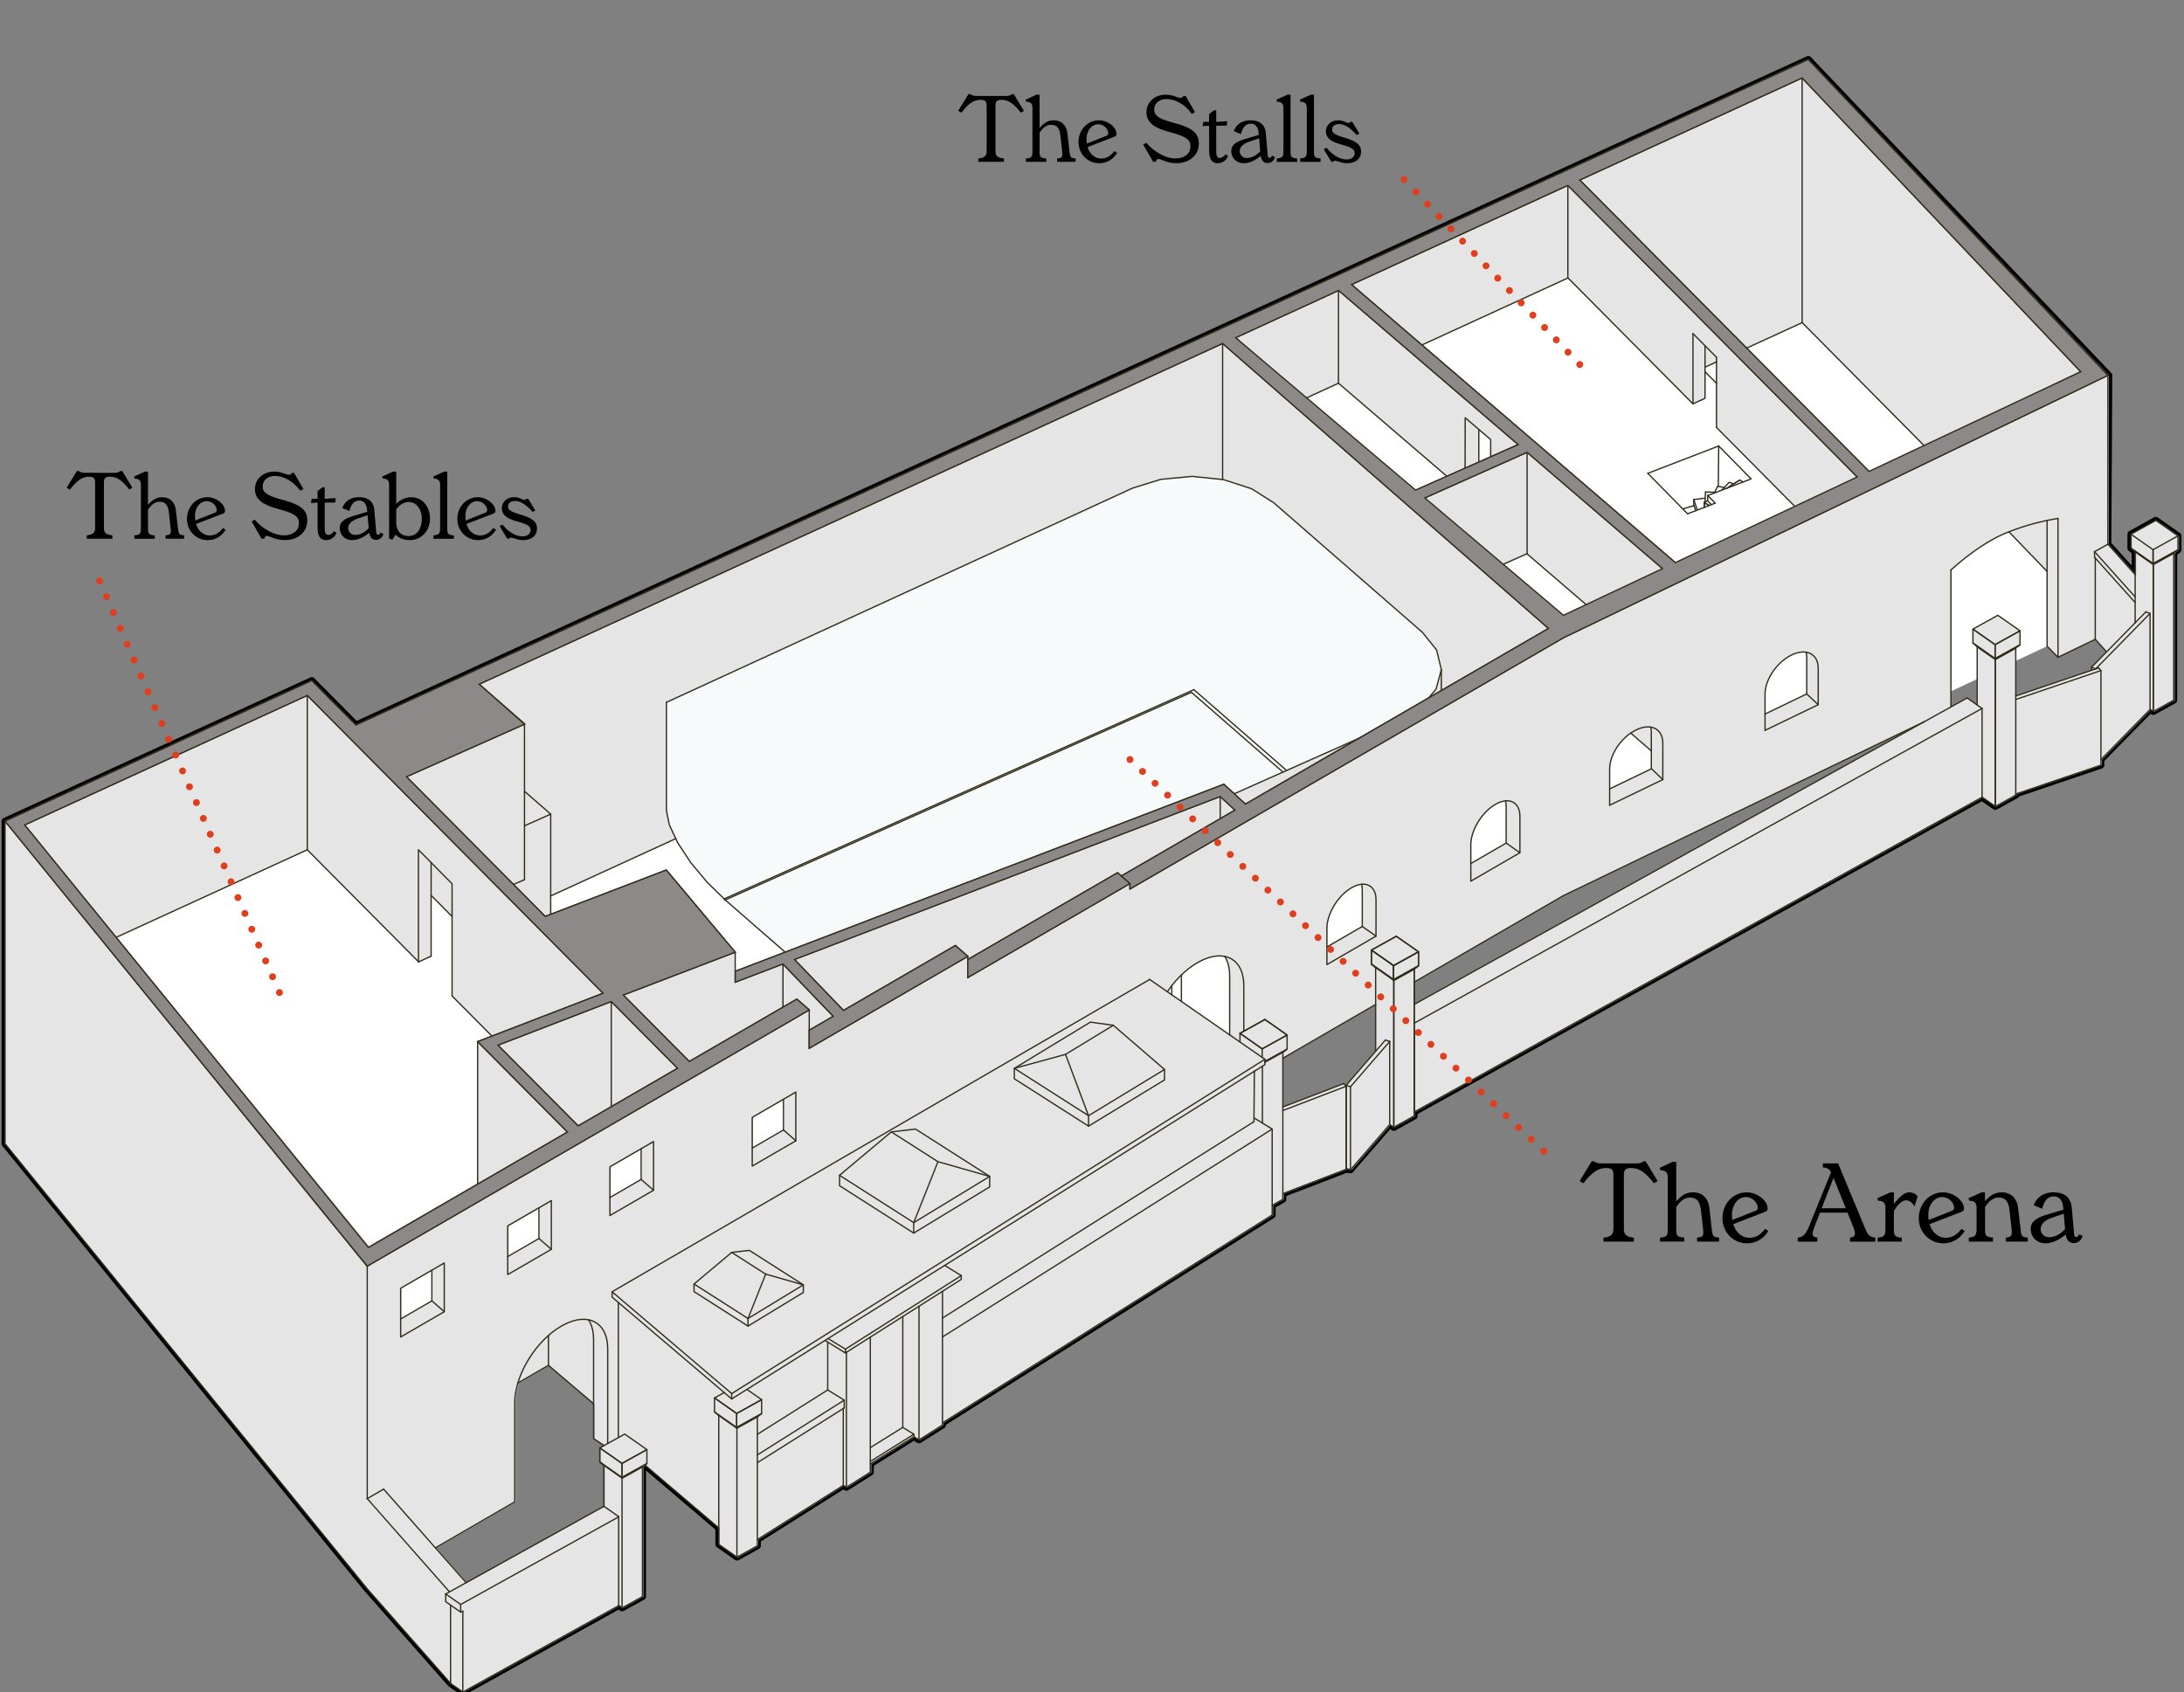 <svg xmlns="http://www.w3.org/2000/svg" viewBox="0 0 2530 1960.28"><rect x="0" y="0" width="2530" height="1960.28" fill="#808080" stroke="none"/><defs><style>.cls-1{isolation:isolate;}.cls-2{fill:#fff;}.cls-3{mix-blend-mode:multiply;}.cls-4{fill:#e5e5e5;}.cls-5{fill:#f6fafb;}.cls-10,.cls-11,.cls-6,.cls-8,.cls-9{fill:none;stroke-linecap:round;}.cls-6,.cls-7{stroke:#312d1a;stroke-width:1.5px;}.cls-6{stroke-linejoin:round;}.cls-7{fill:#8d8989;stroke-miterlimit:6;}.cls-10,.cls-11,.cls-8,.cls-9{stroke:#df3f1c;stroke-miterlimit:10;stroke-width:8px;}.cls-9{stroke-dasharray:0 19.71;}.cls-10{stroke-dasharray:0 20.02;}.cls-11{stroke-dasharray:0 20;}</style></defs><g class="cls-1"><g id="second-floor"><polyline class="cls-2" points="2371.4 748.64 2068.82 890.71 1398.53 1234.49 803.97 1536.31 668.86 1489.31 424.39 1601.54 38.19 1102.69 115.29 1020.87 355.96 984.49 352.69 810.35 434.91 881.63 1949.63 175.23 2106.27 194.82 2203.03 304.55 2405.61 508.07 2371.4 748.64"/></g><g id="secondoutline"><g class="cls-3"><path d="M2094.75,68.89l348.18,366-1.11,195.68,31.59,35.12V639.23l-4.94-4.19v-16.2l28.88-16,25.7,18V637l-4.94,3.83V811.18l-23.66,13.11-3.62-2.54L2433.77,880v6.43l-98.66,33.47v1.29l-23.66,13.12-15.37-10.69-657.79,364.61V1293l-23.66,13.11-4.78-3.34-45.43,52.47-5-.61-73.34,28.18v6.62l-12.36,6.85v11.24l-381.93,240.86V1651l-27.17,17.14-5.93-3.65-50.46,31.5,0,9.61-27.74,17.49-3.58-2.2-99.56,62.78v7.22L853.67,1804l-21-14.74.06-19-85.72-73-2.72,2.45v150l-23.66,13.11-3.67-2.75-180.78,100.2L522,1950.34l-96.52-109.46L5.84,1325.07V951.34L361.14,788.5,412.26,840,2094.75,68.89m0-4a4,4,0,0,0-1.67.36L413.14,835.19,364,785.69a4,4,0,0,0-2.84-1.19,3.91,3.91,0,0,0-1.67.37L4.17,947.71a4,4,0,0,0-2.33,3.63v373.73a4,4,0,0,0,.9,2.52L422.32,1843.4l.11.13L519,1953a3.86,3.86,0,0,0,.71.63l14.18,9.94a4,4,0,0,0,4.24.22l178.51-99,1.6,1.2a4,4,0,0,0,2.4.8,4.09,4.09,0,0,0,1.94-.5l23.65-13.11a4,4,0,0,0,2.07-3.5v-146.1l80.43,68.47,0,17.13a4,4,0,0,0,1.7,3.29l21,14.74a4,4,0,0,0,2.3.73,4.09,4.09,0,0,0,1.94-.5l23.66-13.12a4,4,0,0,0,2.06-3.49v-5l95.58-60.28,1.46.9a4.07,4.07,0,0,0,2.1.59,4,4,0,0,0,2.13-.61l27.75-17.5a4,4,0,0,0,1.86-3.38v-7.39l46.48-29,3.82,2.35a4,4,0,0,0,4.23,0l27.18-17.14a4,4,0,0,0,1.86-3.38v-.35L1475.85,1411a4,4,0,0,0,1.87-3.39v-8.88L1488,1393a4,4,0,0,0,2.06-3.5v-3.87l69.85-26.84,4,.49.48,0a4,4,0,0,0,3-1.39l43.07-49.74,1.82,1.28a4,4,0,0,0,2.29.72,3.92,3.92,0,0,0,1.94-.5l23.66-13.11a4,4,0,0,0,2.06-3.49v-2.48l653.55-362.26,13.33,9.26a4,4,0,0,0,4.22.21l23.66-13.12a3.93,3.93,0,0,0,1.68-1.79l96.32-32.67a4,4,0,0,0,2.72-3.79v-4.8L2491.31,827l.85.59a4,4,0,0,0,2.29.73,4.06,4.06,0,0,0,1.94-.5l23.66-13.11a4,4,0,0,0,2.06-3.5V642.82l3.39-2.63a4,4,0,0,0,1.55-3.16v-16.2a4,4,0,0,0-1.7-3.28l-25.7-18a4,4,0,0,0-4.24-.22l-28.88,16a4,4,0,0,0-2.06,3.5V635a4,4,0,0,0,1.41,3.05l3.53,3v14.16L2445.83,629l1.1-194.13a4,4,0,0,0-1.1-2.78l-348.18-366a4,4,0,0,0-2.9-1.24Z"/></g></g><g id="second-fill"><g class="cls-3"><path class="cls-4" d="M2498.46,603.05l-28.88,16v16.2l4.94,4.19V665.9l-31.59-35.13V434.87l-348.18-366L412.26,840,361.14,788.5,5.84,951.34v373.73l420.7,516,96.52,109.47,14.19,9.93L718,1860.3l3.67,2.75,23.65-13.11V1700l2.72-2.45,85.73,73-.06,19,21,14.74,23.66-13.11v-7.22L978,1721.09l3.58,2.2,27.74-17.49v-9.61l50.47-31.5,5.93,3.65,27.17-17.14v-2.56l381.93-240.85v-11.25l12.36-6.85v-6.62l73.34-28.17,5,.6L1611,1303l4.78,3.34,23.66-13.11v-4.83l657.79-364.61,15.37,10.69,23.66-13.12V920.1l98.66-33.47V880.2L2491.94,822l3.62,2.54,23.66-13.11V641.08l4.94-3.83v-16.2ZM589.27,1420.44l36.18-20.86v35.6L589.27,1456ZM134.49,1086,356,984.49l128.81,130,14.66-6.74v-70.38l24.26,24.32,0,92,46.2,46.63-16.54,6.4v165.12l-123.78,73.38Zm366.93,421.34-36.17,20.84v-35.58l36.17-20.86ZM700.6,1697.84l0,47.3L541.06,1833.8l-35.58-40.35,91.91-53.28v-114.8l.25-5.8.45-4,1.07-6,1.53-6.07.33-1,35.23-20.6,52.45,44.7,0,40.2,11.92,8-4.75,2.87v16.2Zm43.23-331.09-36.18,20.84V1352l36.18-20.86Zm164.86-57.3-36.17,20.84v-35.58l36.17-20.86Zm-57-184.15v-22.16L771.84,1008l-133.9,51.26V1038l144.88-66.4,2.17,4.66,15.08,23,19,22.85,21.07,20.54-.91-.76,70.33,61.31ZM1424.47,1199l-72.13-50,1.49-2.23,4.06-5.43,4.32-5.17,4.56-4.88,4.79-4.56,5-4.2,5.15-3.78,5.3-3.35,5.3-2.8,3.45-1.52,5-1.78,4.85-1.18,4.64-.6,4.4,0,3.94.51.21,0,1.76,3.16,1.67,4.14,1.23,4.61.75,5.07.25,5.51Zm391.19-876.57,145.53,145.47,14-6.4V425.37l13.29-6.09v76l93,93.73L1944.65,655.2,1647.13,399.67ZM2083.36,756l2.77-.48,2.65-.17,2.52.12.91.15.17.61.43,2.7.14,2.92v42.09l-48.27,23.27V804l.15-3.06.26-2.07.61-3.13.87-3.16,1.12-3.16,1.35-3.13,1.57-3.1,1.78-3,2-2.95,2.15-2.86,2.32-2.74,2.47-2.6,2.61-2.44,2.73-2.26,2.85-2.06,2.95-1.85,3-1.6,3-1.32,2-.7ZM1912.93,869.93v20.78L1864.66,914v-23.2l.15-3.06.25-2.07.62-3.14.87-3.15,1.12-3.16,1.35-3.13,1.57-3.1,1.78-3,2-3,2.15-2.85,2.32-2.74,2.47-2.6,2.61-2.44,2.73-2.26,2.48-1.8Zm-198.18,78.55,2.14-2.86,2.28-2.73,2.41-2.58,2.53-2.41,2.62-2.21,2.72-2,2.8-1.77,2.8-1.47,1.82-.81,2.66-.94,2.56-.62,1.83-.24.32,1.2.39,2.67.14,2.91v42.1l-41,23.74V978.78l.14-3.07.23-2.08.57-3.17.8-3.2,1-3.22,1.25-3.21,1.45-3.18,1.65-3.13,1.82-3.06Zm-1.67-413.07V497.94l13.59,11.33.16,20.39Zm21.74,121.24,34-15.27,73.3,63.1-33.79,16.45Zm-175.47,600.72-2.83-1.93-70.44,27V1226l107.36-62.17.14,54.09Zm-22.23-160.29V1075.4l.14-3.06.23-2.09.57-3.17.8-3.2,1-3.21,1.25-3.21,1.45-3.18,1.65-3.14,1.82-3.06,2-3,2.14-2.86,2.28-2.74,2.41-2.57,2.53-2.41,2.62-2.22,2.72-2,2.8-1.76,2.8-1.48,1.82-.8,2.66-.94,2.56-.63,1.83-.23.32,1.19.39,2.68.14,2.91v42.09Zm-25.24-635.39,38.41-17.61L1675.76,551.9l-40.16,18Zm126.4,701.93v-25.86l172.46-100L2229.35,836ZM2167,547.84,2023.3,403.3l64.41-29.5L2229.35,518Zm256,225.22v3.46l-87.83,29.82V751.05l5-4-.19-16.2-25.61-17.93-28.89,16-.35,16.19,5.49,4.61-.2,67.08-11.59-8L2260,819V660.43s30.4-28.68,62-42.18c1.72-.74,3.45-1.45,5.16-2.13l44.18,46-.11,86.46,12.69,12.86,43.27-20.55,13.09,14.37Z"/></g><polygon class="cls-5" points="771.97 813.69 1312 565.52 1344.81 555.31 1381.09 551.9 1417.27 555.66 1449.83 566.19 1475.56 582.48 1647.8 732.62 1664.2 753.07 1669.66 775.67 1663.64 798.21 1654.91 808.69 1578.04 853.6 1486.11 894.43 1430.18 919.45 1417.69 908.62 909.57 1103.14 838.8 1041.39 819.08 1022.05 800.07 999.2 784.99 976.25 775.31 955.46 771.97 938.87 771.97 813.69"/></g><g id="second"><line class="cls-6" x1="412.26" y1="839.99" x2="2094.75" y2="68.89"/><line class="cls-6" x1="1830.04" y1="208.6" x2="2087.6" y2="90.29"/><line class="cls-6" x1="1565.65" y1="329.69" x2="1816.24" y2="214.74"/><polyline class="cls-6" points="1961.19 467.85 1975.14 461.45 1975.14 400.51"/><line class="cls-6" x1="1431.33" y1="391.25" x2="1550.53" y2="336.51"/><line class="cls-6" x1="1647.13" y1="399.67" x2="1815.66" y2="322.38"/><line class="cls-6" x1="1511.88" y1="461.69" x2="1550.53" y2="443.97"/><line class="cls-6" x1="555.08" y1="792.67" x2="1416.3" y2="397.92"/><line class="cls-6" x1="5.84" y1="951.34" x2="361.14" y2="788.5"/><line class="cls-6" x1="28.52" y1="955.72" x2="355.96" y2="805.65"/><line class="cls-6" x1="484.74" y1="1114.48" x2="499.43" y2="1107.75"/><line class="cls-6" x1="134.49" y1="1085.99" x2="355.96" y2="984.49"/><line class="cls-6" x1="2023.3" y1="403.3" x2="2087.66" y2="373.8"/><line class="cls-6" x1="1975.14" y1="425.37" x2="1988.43" y2="419.28"/><line class="cls-6" x1="637.94" y1="1037.99" x2="782.82" y2="971.59"/><polyline class="cls-6" points="1352.34 1148.98 1353.83 1146.75 1357.89 1141.32 1362.21 1136.15 1366.77 1131.27 1371.56 1126.71 1376.53 1122.52 1381.68 1118.73 1386.98 1115.38 1392.28 1112.59 1395.73 1111.06 1400.77 1109.29 1405.62 1108.1 1410.26 1107.51 1414.66 1107.48 1418.6 1107.99 1418.81 1108.02 1422.67 1109.1 1426.23 1110.73 1429.46 1112.88 1432.33 1115.54 1434.83 1118.71 1436.93 1122.37 1438.6 1126.51 1439.82 1131.12 1440.58 1136.18 1440.83 1141.7 1440.83 1194.7"/><line class="cls-6" x1="425.43" y1="1466.86" x2="425.43" y2="1736.21"/><line class="cls-6" x1="1309" y1="1023.62" x2="1121.12" y2="1132.52"/><line class="cls-6" x1="1106.78" y1="1095.41" x2="937.44" y2="1193.57"/><polyline class="cls-6" points="937.44 1170.07 706.12 1304.16 670.7 1324.69 657.71 1332.22 601.95 1364.54 584 1374.94 581.94 1376.14 429.37 1464.58 425.43 1466.86"/><line class="cls-6" x1="1121.12" y1="1107.95" x2="937.44" y2="1214.42"/><line class="cls-6" x1="1294.66" y1="1011.08" x2="1121.12" y2="1111.67"/><polyline class="cls-6" points="2441.82 434.87 2297.44 504.45 2260.01 522.5 2044.68 626.28 2040.22 628.43 1835.28 727.22 1815.19 736.89 1811.09 738.88 1744.77 777.32 1739.37 780.45 1733.37 783.92 1594 864.72 1578.08 873.93 1572.68 877.07 1566.68 880.55 1560.93 883.88 1555.31 887.14 1389.07 983.5 1382.51 987.3 1376.43 990.82 1370.63 994.19 1309 1029.91"/><line class="cls-6" x1="635.14" y1="1581.86" x2="599.91" y2="1602.28"/><line class="cls-6" x1="1383.31" y1="965.99" x2="1298.99" y2="1014.86"/><polyline class="cls-6" points="1430.68 938.53 1408.16 951.58 1401.04 955.71 1391.83 961.05 1383.31 965.99"/><line class="cls-6" x1="1793.83" y1="728.07" x2="1442.67" y2="931.58"/><line class="cls-6" x1="1929.99" y1="662.27" x2="1808.31" y2="720.93"/><polyline class="cls-6" points="2410.4 430.68 2285.14 491.05 1944.65 655.2"/><polyline class="cls-6" points="426.73 1445.26 153.55 1109.43 39.52 969.23 28.52 955.72"/><polyline class="cls-6" points="425.43 1467.16 131.5 1105.82 17.46 965.63 5.84 951.34"/><polyline class="cls-6" points="425.43 1840.88 5.84 1325.07 5.84 951.34"/><line class="cls-6" x1="2427.21" y1="646.29" x2="2427.21" y2="740.64"/><polyline class="cls-6" points="2094.75 68.89 2429.52 421.89 2441.82 434.87 2441.82 630.55"/><polyline class="cls-6" points="1593.58 1163.68 1537.12 1196.4 1486.09 1225.99"/><polyline class="cls-6" points="2229.35 836 1811.09 1037.6 1638.28 1137.77"/><line class="cls-6" x1="2087.6" y1="90.29" x2="2410.4" y2="430.68"/><line class="cls-6" x1="2087.62" y1="373.71" x2="2229.35" y2="516.68"/><line class="cls-6" x1="2087.61" y1="90.29" x2="2087.61" y2="373.7"/><line class="cls-6" x1="2260.01" y1="660.43" x2="2260.01" y2="819"/><polyline class="cls-6" points="2371.4 602.94 2371.4 688.71 2371.4 748.64 2384.02 761.45"/><path class="cls-6" d="M2384,600.66a268,268,0,0,0-62,17.59c-31.61,13.5-62,42.18-62,42.18"/><line class="cls-6" x1="2427.21" y1="740.64" x2="2384.02" y2="761.45"/><polyline class="cls-6" points="703.98 1672.23 703.98 1657.1 703.98 1562.72 703.72 1557.21 702.97 1552.15 701.75 1547.54 700.08 1543.4 697.98 1539.74 695.48 1536.57 692.61 1533.9 689.38 1531.75 685.82 1530.13 681.96 1529.04 681.75 1529.02 677.81 1528.51 673.41 1528.53 668.77 1529.13 663.92 1530.31 658.88 1532.09 655.43 1533.61 650.13 1536.41 644.83 1539.76 639.68 1543.54 634.71 1547.74 629.92 1552.29 625.36 1557.18 621.04 1562.35 616.98 1567.77 613.22 1573.4 609.77 1579.21 606.65 1585.14 603.9 1591.16 601.53 1597.24 599.58 1603.33 598.05 1609.4 596.98 1615.4 596.54 1619.35 596.28 1625.15 596.28 1739.95 504.37 1793.22"/><line class="cls-6" x1="444.4" y1="1725.21" x2="425.43" y2="1736.21"/><line class="cls-6" x1="2327.18" y1="616.12" x2="2371.4" y2="662.04"/><line class="cls-6" x1="1926.25" y1="903.19" x2="1864.66" y2="932.87"/><line class="cls-6" x1="2106.27" y1="816.42" x2="2044.68" y2="846.11"/><line class="cls-6" x1="2092.95" y1="803.94" x2="2044.68" y2="827.21"/><line class="cls-6" x1="1912.93" y1="890.71" x2="1864.66" y2="913.98"/><polyline class="cls-6" points="699.54 1674.55 687.62 1666.59 687.62 1551.79 687.37 1546.28 686.62 1541.21 685.39 1536.6 683.72 1532.46 681.75 1529.02"/><polyline class="cls-6" points="1418.81 1108.02 1420.57 1111.18 1422.24 1115.32 1423.47 1119.93 1424.22 1125 1424.47 1130.51 1424.47 1198.95"/><polyline class="cls-6" points="1577.23 1024.47 1577.55 1025.66 1577.94 1028.34 1578.08 1031.24 1578.08 1073.34 1537.12 1097.08"/><polyline class="cls-6" points="1743.92 927.85 1744.24 929.04 1744.64 931.72 1744.77 934.62 1744.77 976.72 1703.82 1000.46"/><polyline class="cls-6" points="2384.02 600.66 2384.02 742.55 2384.02 761.45"/><polyline class="cls-6" points="2044.68 846.11 2044.68 827.21 2044.68 804.01 2044.83 800.95 2045.09 798.88 2045.7 795.75 2046.57 792.59 2047.69 789.43 2049.04 786.3 2050.61 783.2 2052.39 780.16 2054.37 777.21 2056.52 774.35 2058.84 771.61 2061.31 769.01 2063.92 766.57 2066.65 764.31 2069.5 762.25 2072.45 760.4 2075.48 758.8 2078.5 757.48 2080.48 756.78 2083.36 756 2086.13 755.52 2088.78 755.35 2091.3 755.47 2092.21 755.62 2093.67 755.88 2095.88 756.57 2097.92 757.53 2099.76 758.77 2101.41 760.26 2102.84 762.01 2104.04 764.01 2104.99 766.24 2105.69 768.71 2106.12 771.41 2106.27 774.33 2106.27 816.42 2092.95 803.94 2092.95 761.85 2092.81 758.93 2092.38 756.23 2092.21 755.62"/><polyline class="cls-6" points="1864.66 932.87 1864.66 913.98 1864.66 890.78 1864.81 887.72 1865.06 885.65 1865.68 882.51 1866.55 879.36 1867.67 876.2 1869.02 873.07 1870.59 869.97 1872.37 866.93 1874.35 863.97 1876.5 861.12 1878.82 858.38 1881.29 855.78 1883.9 853.34 1886.63 851.08 1889.48 849.01 1892.43 847.17 1895.45 845.57 1898.48 844.25 1900.46 843.55 1903.34 842.77 1906.11 842.29 1908.76 842.12 1911.28 842.24 1912.18 842.39 1913.65 842.65 1915.86 843.34 1917.9 844.3 1919.74 845.53 1921.39 847.03 1922.82 848.78 1924.01 850.77 1924.97 853.01 1925.67 855.48 1926.1 858.18 1926.25 861.1 1926.25 903.19 1912.93 890.44 1912.93 848.34 1912.79 845.43 1912.36 842.73 1912.18 842.12"/><polyline class="cls-6" points="1537.12 1117.5 1537.12 1097.08 1537.12 1075.4 1537.26 1072.34 1537.49 1070.25 1538.06 1067.08 1538.86 1063.88 1539.9 1060.67 1541.15 1057.46 1542.6 1054.28 1544.25 1051.14 1546.07 1048.08 1548.06 1045.11 1550.2 1042.25 1552.48 1039.51 1554.89 1036.93 1557.42 1034.53 1560.04 1032.31 1562.76 1030.31 1565.56 1028.55 1568.36 1027.07 1570.18 1026.27 1572.84 1025.33 1575.4 1024.7 1577.23 1024.47 1577.85 1024.39 1580.18 1024.37 1582.37 1024.66 1584.41 1025.23 1586.29 1026.09 1587.99 1027.22 1589.51 1028.63 1590.83 1030.3 1591.94 1032.23 1592.82 1034.42 1593.47 1036.85 1593.86 1039.53 1594 1042.43 1594 1084.53 1537.12 1117.5"/><polyline class="cls-6" points="1703.82 1020.87 1703.82 1000.46 1703.82 978.78 1703.95 975.72 1704.19 973.63 1704.75 970.46 1705.56 967.26 1706.59 964.05 1707.84 960.84 1709.29 957.66 1710.94 954.52 1712.76 951.46 1714.75 948.49 1716.89 945.63 1719.17 942.89 1721.58 940.31 1724.11 937.91 1726.74 935.69 1729.46 933.69 1732.25 931.93 1735.05 930.45 1736.87 929.65 1739.53 928.71 1742.1 928.08 1743.92 927.85 1744.55 927.77 1746.87 927.75 1749.06 928.04 1751.1 928.61 1752.98 929.47 1754.69 930.6 1756.2 932.01 1757.52 933.68 1758.63 935.61 1759.51 937.8 1760.16 940.23 1760.56 942.9 1760.69 945.81 1760.69 987.91 1703.82 1020.87"/><polyline class="cls-6" points="771.97 813.69 1312 565.52 1344.81 555.31 1381.09 551.9 1417.27 555.66 1449.83 566.19 1475.56 582.48 1647.8 732.62 1664.2 753.07 1669.66 775.67 1669.66 800"/><line class="cls-6" x1="1380.18" y1="802.08" x2="840.15" y2="1042.59"/><line class="cls-6" x1="1380.18" y1="802.08" x2="1486.11" y2="894.43"/><polyline class="cls-6" points="840.15 1042.59 819.08 1022.05 800.07 999.2 784.99 976.25 775.31 955.46 771.97 938.87 771.97 813.69"/><polyline class="cls-6" points="1578.04 853.6 1461.6 905.45 1430.18 919.45"/><polyline class="cls-6" points="1669.66 775.67 1663.64 798.21 1654.91 808.69"/><line class="cls-6" x1="1121.12" y1="1107.95" x2="1121.12" y2="1132.52"/><line class="cls-6" x1="838.8" y1="1041.39" x2="1383.04" y2="799.01"/><line class="cls-6" x1="909.57" y1="1103.14" x2="839.24" y2="1041.83"/><line class="cls-6" x1="1383.04" y1="799.01" x2="1490.34" y2="892.55"/><line class="cls-6" x1="1638.28" y1="1163.62" x2="2278.76" y2="808.61"/><line class="cls-6" x1="2296.08" y1="923.6" x2="1638.29" y2="1288.21"/><line class="cls-6" x1="1638.29" y1="1288.21" x2="1638.29" y2="1194.5"/><polyline class="cls-6" points="2278.76 808.61 2296.08 820.75 2296.08 923.6"/><polyline class="cls-6" points="1638.28 1185.36 2294.4 821.68 2296.08 820.75"/><line class="cls-6" x1="1331.77" y1="1134.73" x2="1465.29" y2="1227.22"/><line class="cls-6" x1="1357.38" y1="1142" x2="1357.38" y2="1152.47"/><line class="cls-6" x1="1368.56" y1="1129.56" x2="1368.56" y2="1160.22"/><line class="cls-6" x1="1294.66" y1="1011.08" x2="1309" y2="1023.62"/><line class="cls-6" x1="1106.78" y1="1095.41" x2="1121.12" y2="1107.95"/><polyline class="cls-6" points="657.39 1311.56 508.1 1398.09 472.68 1418.62 459.7 1426.15 426.73 1445.26"/><line class="cls-6" x1="784.92" y1="1237.63" x2="669.73" y2="1304.4"/><line class="cls-6" x1="923.1" y1="1157.53" x2="798.47" y2="1229.78"/><line class="cls-6" x1="923.1" y1="1157.53" x2="937.44" y2="1170.07"/><polyline class="cls-6" points="523.68 1153.86 523.68 1023.86 484.74 984.49 484.74 1114.48"/><line class="cls-6" x1="499.43" y1="999.34" x2="499.43" y2="1107.75"/><line class="cls-6" x1="1091.79" y1="1548.93" x2="1473.72" y2="1308.07"/><line class="cls-6" x1="1091.79" y1="1650.98" x2="1091.79" y2="1496.03"/><line class="cls-6" x1="1091.79" y1="1527.01" x2="1452.66" y2="1299.43"/><line class="cls-6" x1="1045.8" y1="1653.67" x2="1045.8" y2="1525.18"/><line class="cls-6" x1="1058.69" y1="1661.6" x2="1045.8" y2="1653.67"/><line class="cls-6" x1="1058.69" y1="1661.6" x2="1058.69" y2="1664.47"/><line class="cls-6" x1="1064.62" y1="1668.12" x2="1058.69" y2="1664.47"/><polyline class="cls-6" points="1452.85 1295.23 1473.72 1308.07 1473.72 1407.56 1091.79 1648.42"/><line class="cls-6" x1="877.57" y1="1694.43" x2="977.97" y2="1631.11"/><polyline class="cls-6" points="877.33 1685.58 977.97 1622.11 977.97 1631.11"/><line class="cls-6" x1="877.53" y1="1661.6" x2="958.83" y2="1610.32"/><line class="cls-6" x1="1064.62" y1="1668.12" x2="1091.79" y2="1650.98"/><line class="cls-6" x1="976.89" y1="1720.87" x2="877.33" y2="1783.65"/><polyline class="cls-6" points="1008.21 1549.02 1008.21 1705.58 980.47 1723.07"/><line class="cls-6" x1="1064.58" y1="1513.27" x2="1064.58" y2="1668.06"/><line class="cls-6" x1="959.39" y1="1550.8" x2="979.32" y2="1563.07"/><line class="cls-6" x1="1094.36" y1="1466.01" x2="1113.57" y2="1477.84"/><line class="cls-6" x1="955.86" y1="1553.01" x2="979.32" y2="1567.45"/><line class="cls-6" x1="958.83" y1="1610.32" x2="977.97" y2="1622.1"/><line class="cls-6" x1="976.89" y1="1720.87" x2="980.47" y2="1723.07"/><polyline class="cls-6" points="979.32 1567.45 1113.57 1482.22 1113.57 1477.84 979.32 1563.07 979.32 1567.45"/><line class="cls-6" x1="980.47" y1="1566.72" x2="980.47" y2="1723.07"/><line class="cls-6" x1="1008.21" y1="1677.13" x2="1045.8" y2="1653.67"/><line class="cls-6" x1="1008.62" y1="1692.85" x2="1058.69" y2="1661.6"/><line class="cls-6" x1="1008.23" y1="1695.97" x2="1058.69" y2="1664.47"/><line class="cls-6" x1="521.95" y1="1950.34" x2="425.43" y2="1840.88"/><line class="cls-6" x1="520.7" y1="1844.25" x2="425.43" y2="1736.21"/><line class="cls-6" x1="539.95" y1="1833.58" x2="444.4" y2="1725.21"/><line class="cls-6" x1="516.32" y1="1846.67" x2="699.5" y2="1745.14"/><line class="cls-6" x1="716.92" y1="1860.08" x2="536.14" y2="1960.28"/><line class="cls-6" x1="536.14" y1="1960.28" x2="536.14" y2="1866.58"/><line class="cls-6" x1="716.69" y1="1757.05" x2="716.69" y2="1859.66"/><line class="cls-6" x1="716.29" y1="1509.33" x2="716.29" y2="1665.4"/><line class="cls-6" x1="699.37" y1="1744.91" x2="716.69" y2="1757.05"/><polyline class="cls-6" points="536.14 1960.28 521.95 1950.34 521.95 1859.53"/><polyline class="cls-6" points="533.64 1867.72 533.64 1858.81 516.32 1846.67"/><polyline class="cls-6" points="536.14 1866.58 533.64 1867.72 521.95 1859.53 516.32 1855.59 516.32 1846.67"/><line class="cls-6" x1="533.64" y1="1858.81" x2="716.82" y2="1757.28"/><polyline class="cls-6" points="1349.02 1239.03 1260.97 1292.57 1260.97 1304.66"/><polyline class="cls-6" points="1260.97 1304.66 1175.04 1249.8 1175.04 1237.71 1263.08 1184.17 1289.72 1187.85 1349.02 1239.03 1349.02 1251.11 1260.97 1304.66"/><polyline class="cls-6" points="1175.04 1237.71 1234.34 1221.53 1289.72 1187.85"/><polyline class="cls-6" points="1058.48 1428.56 972.54 1373.7 972.54 1361.62 1032.5 1311.34 1060.58 1308.07 1146.52 1362.93 1146.52 1375.01 1058.48 1428.56"/><line class="cls-6" x1="1086.56" y1="1345.85" x2="1058.48" y2="1416.48"/><polyline class="cls-6" points="1032.5 1311.34 1086.56 1345.85 1146.52 1362.93 1058.48 1416.47"/><polyline class="cls-6" points="1058.48 1428.56 1058.48 1416.47 972.54 1361.62"/><polyline class="cls-6" points="866.53 1536.31 803.97 1496.38 803.97 1487.58 847.62 1450.98 868.06 1448.6 930.62 1488.54 930.62 1497.33 866.53 1536.31"/><line class="cls-6" x1="886.97" y1="1476.1" x2="866.53" y2="1527.52"/><polyline class="cls-6" points="866.53 1527.52 930.62 1488.54 886.97 1476.1 847.62 1450.98"/><polyline class="cls-6" points="866.53 1536.31 866.53 1527.52 803.97 1487.58"/><line class="cls-6" x1="853.67" y1="1803.98" x2="853.67" y2="1654.69"/><line class="cls-6" x1="877.33" y1="1641.58" x2="877.33" y2="1790.87"/><line class="cls-6" x1="877.33" y1="1790.87" x2="853.67" y2="1803.98"/><polyline class="cls-6" points="853.67 1803.98 832.63 1789.24 832.63 1639.95"/><line class="cls-6" x1="720.59" y1="1862.83" x2="720.59" y2="1712.56"/><line class="cls-6" x1="699.5" y1="1745.14" x2="699.54" y2="1697.82"/><polyline class="cls-6" points="744.25 1699.73 744.25 1849.72 720.59 1862.83 716.69 1859.66"/><line class="cls-6" x1="746.97" y1="1697.28" x2="832.69" y2="1770.25"/><line class="cls-6" x1="635.25" y1="1581.74" x2="687.62" y2="1626.32"/><polyline class="cls-6" points="847.62 1620.73 1465.29 1233.43 1465.29 1227.22 847.62 1614.52"/><line class="cls-6" x1="635.32" y1="1547.17" x2="635.32" y2="1581.69"/><line class="cls-6" x1="709.05" y1="1496.56" x2="1331.77" y2="1134.73"/><polyline class="cls-6" points="847.62 1614.52 847.62 1620.73 756.88 1543.49 744.95 1533.33 709.05 1502.77 709.05 1496.57 744.95 1527.13 756.88 1537.28 847.62 1614.52"/><line class="cls-6" x1="976.89" y1="1631.79" x2="976.89" y2="1720.87"/><polyline class="cls-6" points="1175.04 1237.71 1260.97 1292.57 1234.34 1221.53"/><line class="cls-6" x1="958.84" y1="1554.84" x2="958.84" y2="1610.32"/><line class="cls-6" x1="1453.1" y1="1240.73" x2="1452.6" y2="1299.33"/><line class="cls-6" x1="937.44" y1="1214.42" x2="937.44" y2="1170.07"/><line class="cls-6" x1="607.59" y1="956.72" x2="637.94" y2="943.2"/><line class="cls-6" x1="607.59" y1="917.77" x2="608.37" y2="917.42"/><polyline class="cls-6" points="608.37 917.42 637.94 943.2 637.94 1059.25"/><line class="cls-6" x1="470.86" y1="899.88" x2="607.59" y2="838.99"/><line class="cls-6" x1="607.59" y1="1019.2" x2="594.73" y2="1024.61"/><line class="cls-6" x1="555.08" y1="792.67" x2="607.88" y2="838.7"/><line class="cls-6" x1="1908.85" y1="548.37" x2="1990.99" y2="516.68"/><line class="cls-6" x1="1954.95" y1="595.25" x2="1986.94" y2="582.91"/><line class="cls-6" x1="1635.67" y1="569.88" x2="1758.72" y2="515.08"/><line class="cls-6" x1="1645.89" y1="578.89" x2="1769.02" y2="524.01"/><line class="cls-6" x1="1734.82" y1="656.65" x2="1768.8" y2="641.52"/><line class="cls-6" x1="1550.53" y1="443.97" x2="1550.53" y2="336.51"/><line class="cls-6" x1="1769.02" y1="641.38" x2="1769.02" y2="524.01"/><polyline class="cls-6" points="1816.24 321.81 1816.24 214.74 2153.49 554.51"/><line class="cls-6" x1="1830.04" y1="208.6" x2="2167.29" y2="548.37"/><line class="cls-6" x1="1961.19" y1="386.47" x2="1988.43" y2="413.91"/><line class="cls-6" x1="1975.14" y1="430.68" x2="1988.43" y2="444.08"/><line class="cls-6" x1="1988.43" y1="495.25" x2="2081.44" y2="588.98"/><line class="cls-6" x1="1816.24" y1="321.81" x2="1961.16" y2="467.88"/><polyline class="cls-6" points="1769.02 524.01 1859.99 602.14 1929.99 662.27"/><line class="cls-6" x1="1550.7" y1="336.51" x2="1758.72" y2="515.08"/><polyline class="cls-6" points="1697.2 542.48 1697.33 483.97 1726.83 509.31 1726.83 529.28"/><line class="cls-6" x1="1550.53" y1="443.97" x2="1675.76" y2="551.52"/><line class="cls-6" x1="1768.8" y1="641.52" x2="1842.1" y2="704.48"/><polyline class="cls-6" points="1647.13 399.67 1874.46 594.9 1944.65 655.2"/><line class="cls-6" x1="1565.65" y1="329.69" x2="1647.13" y2="399.67"/><line class="cls-6" x1="1912.93" y1="869.93" x2="1889.17" y2="849.36"/><line class="cls-6" x1="1990.99" y1="516.68" x2="1990.53" y2="563.47"/><line class="cls-6" x1="2028.41" y1="554.73" x2="1990.99" y2="516.68"/><line class="cls-6" x1="1954.95" y1="595.25" x2="1908.85" y2="548.37"/><line class="cls-6" x1="1416.3" y1="555.66" x2="1416.3" y2="397.92"/><line class="cls-6" x1="1416.3" y1="397.92" x2="1793.83" y2="728.07"/><line class="cls-6" x1="1431.33" y1="391.25" x2="1808.31" y2="720.93"/><polyline class="cls-6" points="2422.94 772.96 2447.42 748.01 2485.84 708.84"/><line class="cls-6" x1="2490.68" y1="710.68" x2="2485.85" y2="708.84"/><polyline class="cls-6" points="2427.71 774.87 2422.88 773.03 2422.88 776.52"/><polyline class="cls-6" points="2427.71 774.87 2490.68 710.68 2490.68 821.96 2433.77 879.98"/><line class="cls-6" x1="2335.11" y1="806.32" x2="2431.06" y2="773.77"/><line class="cls-6" x1="2433.77" y1="886.41" x2="2335.11" y2="919.88"/><line class="cls-6" x1="2335.11" y1="810.35" x2="2433.77" y2="776.88"/><line class="cls-6" x1="2433.77" y1="776.88" x2="2433.77" y2="886.41"/><line class="cls-6" x1="2431.06" y1="773.77" x2="2433.77" y2="776.88"/><polyline class="cls-6" points="2335.11 921.17 2311.45 934.29 2311.45 763.97 2335.11 750.85 2335.11 805.49"/><line class="cls-6" x1="2335.11" y1="805.49" x2="2335.11" y2="921.17"/><polyline class="cls-6" points="2290.41 816.78 2290.41 749.23 2311.45 763.97 2311.45 934.29 2296.12 923.55"/><polygon class="cls-6" points="2311.45 763.97 2311.16 763.03 2340.05 747.02 2335.11 750.85 2311.45 763.97"/><polygon class="cls-6" points="2290.41 749.23 2285.47 745.03 2311.16 763.03 2311.45 763.97 2290.41 749.23"/><polygon class="cls-6" points="2311.16 763.03 2311.16 746.83 2340.05 730.82 2340.05 747.02 2311.16 763.03"/><polygon class="cls-6" points="2285.47 745.03 2285.47 728.84 2311.16 746.83 2311.16 763.03 2285.47 745.03"/><polygon class="cls-6" points="2285.47 728.84 2314.35 712.82 2340.05 730.82 2311.16 746.83 2285.47 728.84"/><polygon class="cls-6" points="1614.62 1306.15 1614.62 1135.83 1638.28 1122.72 1638.28 1293.04 1614.62 1306.15"/><polygon class="cls-6" points="1614.62 1135.83 1614.34 1134.9 1643.22 1118.89 1638.28 1122.72 1614.62 1135.83"/><polygon class="cls-6" points="1593.58 1121.09 1588.64 1116.9 1614.34 1134.9 1614.62 1135.83 1593.58 1121.09"/><polygon class="cls-6" points="1614.34 1134.9 1614.34 1118.7 1643.22 1102.69 1643.22 1118.89 1614.34 1134.9"/><polygon class="cls-6" points="1588.64 1116.9 1588.64 1100.7 1614.34 1118.7 1614.34 1134.9 1588.64 1116.9"/><polygon class="cls-6" points="1588.64 1100.7 1617.52 1084.69 1643.22 1102.69 1614.34 1118.7 1588.64 1100.7"/><polyline class="cls-6" points="1614.62 1306.15 1614.62 1135.83 1614.34 1134.9 1614.34 1118.7 1588.64 1100.7"/><line class="cls-6" x1="1588.64" y1="1100.7" x2="1617.52" y2="1084.69"/><line class="cls-6" x1="1614.34" y1="1118.7" x2="1643.22" y2="1102.69"/><polyline class="cls-6" points="1617.52 1084.69 1643.22 1102.69 1643.22 1118.89 1638.28 1122.72 1638.28 1293.04"/><line class="cls-6" x1="1638.28" y1="1293.04" x2="1614.62" y2="1306.15"/><polyline class="cls-6" points="1593.58 1217.91 1593.58 1121.09 1588.64 1116.9 1588.64 1100.7"/><line class="cls-6" x1="1614.62" y1="1306.15" x2="1609.84" y2="1302.81"/><polyline class="cls-6" points="1465.29 1229.58 1491.02 1215.32 1486.08 1219.15 1465.32 1230.66"/><polygon class="cls-6" points="1436.44 1197.13 1465.32 1181.12 1491.02 1199.12 1462.13 1215.13 1436.44 1197.13"/><polyline class="cls-6" points="1462.13 1225.04 1462.13 1215.13 1436.44 1197.13"/><line class="cls-6" x1="1462.42" y1="1301.12" x2="1462.42" y2="1235.23"/><line class="cls-6" x1="1462.13" y1="1215.13" x2="1491.02" y2="1199.12"/><line class="cls-6" x1="1436.44" y1="1197.13" x2="1465.32" y2="1181.12"/><polyline class="cls-6" points="1465.32 1181.12 1491.02 1199.12 1491.02 1215.32 1486.08 1219.15 1486.08 1389.47"/><line class="cls-6" x1="1486.08" y1="1389.47" x2="1473.72" y2="1396.32"/><line class="cls-6" x1="1436.44" y1="1207.13" x2="1436.44" y2="1197.13"/><polyline class="cls-6" points="1564.41 1355.28 1564.41 1259.05 1609.87 1206.54"/><line class="cls-6" x1="1559.42" y1="1257.37" x2="1604.88" y2="1204.86"/><polyline class="cls-6" points="1559.42 1257.37 1559.42 1353.6 1564.41 1355.28 1609.87 1302.77 1609.87 1206.54"/><line class="cls-6" x1="1486.08" y1="1282.47" x2="1556.45" y2="1255.44"/><line class="cls-6" x1="1559.42" y1="1354.67" x2="1486.08" y2="1382.85"/><line class="cls-6" x1="1486.08" y1="1286.62" x2="1559.42" y2="1258.45"/><polyline class="cls-6" points="1556.45 1255.44 1559.42 1258.45 1559.42 1306.56 1559.42 1354.67"/><line class="cls-6" x1="1559.42" y1="1257.37" x2="1564.41" y2="1259.05"/><line class="cls-6" x1="1604.88" y1="1204.86" x2="1609.87" y2="1206.54"/><polygon class="cls-6" points="2494.45 824.29 2494.45 653.97 2518.11 640.86 2518.11 811.18 2494.45 824.29"/><polyline class="cls-6" points="2473.41 721.7 2473.41 639.23 2494.45 653.97 2494.45 824.29 2490.83 821.75"/><polygon class="cls-6" points="2494.45 653.97 2494.16 653.04 2523.05 637.03 2518.11 640.86 2494.45 653.97"/><polygon class="cls-6" points="2473.41 639.23 2468.47 635.04 2494.16 653.04 2494.45 653.97 2473.41 639.23"/><polygon class="cls-6" points="2494.16 653.04 2494.16 636.84 2523.05 620.83 2523.05 637.03 2494.16 653.04"/><polygon class="cls-6" points="2468.47 635.04 2468.47 618.84 2494.16 636.84 2494.16 653.04 2468.47 635.04"/><line class="cls-6" x1="2441.82" y1="630.55" x2="2426.36" y2="639.12"/><polyline class="cls-6" points="2468.47 618.84 2497.35 602.83 2523.05 620.83"/><line class="cls-6" x1="2441.86" y1="630.51" x2="2473.41" y2="665.67"/><line class="cls-6" x1="2426.36" y1="639.12" x2="2473.25" y2="691.38"/><line class="cls-6" x1="2426.36" y1="645.59" x2="2473.25" y2="697.86"/><line class="cls-6" x1="2427.21" y1="740.64" x2="2440.33" y2="755.27"/><line class="cls-6" x1="2426.36" y1="639.12" x2="2426.36" y2="645.59"/><line class="cls-6" x1="699.73" y1="1697.82" x2="694.79" y2="1693.63"/><polyline class="cls-6" points="720.77 1712.56 699.73 1697.82 694.79 1693.63"/><polygon class="cls-6" points="720.77 1712.56 720.49 1711.63 749.37 1695.62 744.43 1699.45 720.77 1712.56"/><polygon class="cls-6" points="720.49 1711.63 720.49 1695.43 749.37 1679.42 749.37 1695.62 720.49 1711.63"/><polygon class="cls-6" points="694.79 1693.63 694.79 1677.43 720.49 1695.43 720.49 1711.63 694.79 1693.63"/><polygon class="cls-6" points="694.79 1677.43 723.68 1661.42 749.37 1679.42 720.49 1695.43 694.79 1677.43"/><polygon class="cls-6" points="853.67 1654.69 853.39 1653.76 882.27 1637.75 877.33 1641.58 853.67 1654.69"/><polygon class="cls-6" points="853.39 1653.76 853.39 1637.56 882.27 1621.55 882.27 1637.75 853.39 1653.76"/><polygon class="cls-6" points="827.69 1635.76 827.69 1619.56 853.39 1637.56 853.39 1653.76 827.69 1635.76"/><polyline class="cls-6" points="865.28 1609.65 882.27 1621.55 853.39 1637.56 827.69 1619.56 838.93 1613.33"/><polyline class="cls-6" points="853.67 1654.69 832.63 1639.95 827.69 1635.76"/><line class="cls-6" x1="1760.69" y1="987.91" x2="1744.77" y2="976.72"/><line class="cls-6" x1="1594" y1="1084.53" x2="1578.08" y2="1073.34"/><line class="cls-6" x1="698.63" y1="1150.73" x2="553.32" y2="1206.76"/><line class="cls-6" x1="708.11" y1="1160.28" x2="576.86" y2="1210.88"/><line class="cls-6" x1="1309" y1="1023.62" x2="1309" y2="1029.91"/><line class="cls-6" x1="722.01" y1="1152.79" x2="798.47" y2="1229.78"/><line class="cls-6" x1="470.86" y1="899.88" x2="631.55" y2="1061.69"/><line class="cls-6" x1="361.26" y1="788.63" x2="412.26" y2="839.99"/><line class="cls-6" x1="355.96" y1="805.65" x2="355.96" y2="984.49"/><line class="cls-6" x1="698.63" y1="1150.73" x2="355.96" y2="805.65"/><polyline class="cls-6" points="784.92 1237.63 708.1 1160.27 708.1 1282.26"/><line class="cls-6" x1="484.89" y1="1114.33" x2="355.96" y2="984.49"/><line class="cls-6" x1="569.86" y1="1200.36" x2="523.69" y2="1153.86"/><line class="cls-6" x1="669.73" y1="1304.4" x2="576.86" y2="1210.88"/><line class="cls-6" x1="657.39" y1="1311.56" x2="553.44" y2="1206.88"/><line class="cls-6" x1="523.35" y1="1061.46" x2="499.43" y2="1037.37"/><line class="cls-6" x1="607.59" y1="838.99" x2="607.59" y2="1019.2"/><line class="cls-6" x1="553.32" y1="1371.88" x2="553.32" y2="1206.76"/><polygon class="cls-6" points="514.65 1519.65 464.14 1548.93 464.14 1492.48 514.65 1463.2 514.65 1519.65"/><line class="cls-6" x1="500.31" y1="1507.11" x2="464.14" y2="1528.08"/><line class="cls-6" x1="500.31" y1="1507.11" x2="514.65" y2="1519.65"/><line class="cls-6" x1="500.31" y1="1507.11" x2="500.31" y2="1471.51"/><polygon class="cls-6" points="638.68 1447.38 588.16 1476.66 588.16 1420.21 638.68 1390.93 638.68 1447.38"/><line class="cls-6" x1="624.34" y1="1434.84" x2="588.16" y2="1455.81"/><line class="cls-6" x1="624.34" y1="1434.84" x2="638.68" y2="1447.38"/><line class="cls-6" x1="624.34" y1="1434.84" x2="624.34" y2="1399.24"/><polygon class="cls-6" points="757.06 1378.96 706.54 1408.24 706.54 1351.79 757.06 1322.51 757.06 1378.96"/><line class="cls-6" x1="742.72" y1="1366.42" x2="706.54" y2="1387.39"/><line class="cls-6" x1="742.72" y1="1366.42" x2="757.06" y2="1378.96"/><line class="cls-6" x1="742.72" y1="1366.42" x2="742.72" y2="1330.82"/><polygon class="cls-6" points="921.92 1321.66 871.41 1350.94 871.41 1294.49 921.92 1265.21 921.92 1321.66"/><line class="cls-6" x1="907.59" y1="1309.12" x2="871.41" y2="1330.09"/><line class="cls-6" x1="907.59" y1="1309.12" x2="921.92" y2="1321.66"/><line class="cls-6" x1="907.59" y1="1309.12" x2="907.59" y2="1273.52"/><line class="cls-6" x1="772.21" y1="1008.36" x2="851.69" y2="1103.14"/><line class="cls-6" x1="631.55" y1="1061.69" x2="771.84" y2="1007.99"/><line class="cls-6" x1="851.69" y1="1103.14" x2="722.01" y2="1152.79"/><line class="cls-6" x1="906.86" y1="1116.78" x2="851.69" y2="1137.9"/><line class="cls-6" x1="1413.51" y1="922.76" x2="920.42" y2="1111.52"/><line class="cls-6" x1="1417.69" y1="908.62" x2="851.7" y2="1125.3"/><line class="cls-6" x1="1417.69" y1="908.62" x2="1442.67" y2="931.58"/><line class="cls-6" x1="1413.51" y1="922.76" x2="1430.68" y2="938.53"/><line class="cls-6" x1="1413.51" y1="922.76" x2="1413.51" y2="948.48"/><line class="cls-6" x1="976.57" y1="1170.07" x2="920.32" y2="1111.63"/><line class="cls-6" x1="965.21" y1="1177.4" x2="906.86" y2="1116.78"/><line class="cls-6" x1="907.02" y1="1116.78" x2="907.02" y2="1166.86"/><line class="cls-6" x1="851.69" y1="1137.9" x2="851.69" y2="1103.14"/><line class="cls-6" x1="1713.08" y1="535.41" x2="1713.08" y2="497.94"/><line class="cls-6" x1="1961.19" y1="467.85" x2="1961.19" y2="386.47"/><line class="cls-6" x1="1988.43" y1="419.28" x2="1988.43" y2="413.91"/><line class="cls-6" x1="1988.43" y1="495.25" x2="1988.43" y2="419.28"/><line class="cls-6" x1="1978.22" y1="574.07" x2="2028.21" y2="554.94"/><polyline class="cls-6" points="1982.44 584.64 1978.22 580.36 1978.22 574.07"/><line class="cls-6" x1="1986.94" y1="582.91" x2="1978.22" y2="574.07"/><line class="cls-6" x1="1949.71" y1="589.52" x2="1962.38" y2="585.75"/><polyline class="cls-6" points="1964.31 591.64 1962.14 585.05 1962.14 578.76"/><line class="cls-6" x1="1966.14" y1="590.93" x2="1962.15" y2="578.76"/><line class="cls-6" x1="1962.15" y1="578.76" x2="1975.26" y2="577.09"/><line class="cls-6" x1="1974.94" y1="581.82" x2="1975.75" y2="569.99"/><line class="cls-6" x1="1975.75" y1="569.99" x2="1986.31" y2="570.27"/><polyline class="cls-6" points="1986.01 571.08 1989.68 563.32 1997.49 564.75"/><polyline class="cls-6" points="1994.64 567.78 2003.15 558.75 2008.29 560.63"/><polyline class="cls-6" points="2000.11 565.83 2015.35 556.15 2019.08 558.43"/><polyline class="cls-6" points="1979.69 585.55 1974.27 582.24 1977.93 579.91"/><polyline class="cls-6" points="1974.27 587.79 1974.27 582.24 1979.69 585.55"/><line class="cls-6" x1="2003.46" y1="563.7" x2="2015.35" y2="556.15"/><polyline class="cls-6" points="1974.27 587.79 1974.27 582.24 1976.01 581.14"/></g><g id="second_slice" data-name="second slice"><polygon class="cls-7" points="1294.66 1011.08 1309 1023.62 1121.12 1132.52 1121.12 1111.67 1294.66 1011.08"/><path class="cls-7" d="M2094.75,68.89,1323.57,422.33l-808,370.34L412.26,840,361.14,788.5,5.84,951.34l419.59,515.52,324.46-188.07,187.55-108.72-14.34-12.54-124.63,72.25-76.46-77,129.68-49.65L771.84,1008l-140.29,53.7L470.86,899.88,607.59,839l-52.51-46.32L1416.3,397.92l377.53,330.15-41.1,23.82-310,179.7-25-23-566,216.68v12.6L907,1116.78l58.19,60.62.51-.22-28.28,16.39v20.85L1121.12,1108l-14.34-12.54-129.7,75.19-56.76-59,493.19-188.87,17.17,15.78L1299,1014.86l10,8.76v6.29l502.09-291,630.73-304ZM784.92,1237.63,669.73,1304.4l-92.87-93.52,131.25-50.6Zm-300-302.14,213.74,215.24-145.31,56,104.07,104.8-230.66,133.7L28.52,955.72,356,805.65Zm946.44-544.24,119.37-54.74,208,178.57-118.91,52.7Zm379.76,321.57-160.59-136L1769,524l156.89,134.75Zm129.61-61L1751.81,489.57,1565.65,329.69l250.59-114.95,40,40.35,295.25,297.46Zm-56.43-388.57L1830,208.6,2087.6,90.29l322.8,340.39L2165.1,546.16Z"/></g><g id="second-Annotate"><path d="M1895.86,1347.85c4.22,0,6.13-1.09,7.77-2.45h2.72l13.91,22.9-4.23,2.59c-9.27-11.86-16.49-17.72-26.44-17.72-7.09,0-8.45,2.59-8.45,8.45v62.29c0,6.4,3,9.26,11.58,9.94v4.64h-35.16v-4.64c7.9-.68,11.45-3.54,11.45-9.81v-62.42c0-5.86-1.36-8.45-8.32-8.45-10.08,0-17.17,5.86-26.44,17.72l-4.36-2.59,14-22.9h2.73c1.63,1.36,3.54,2.45,7.9,2.45Z"/><path d="M1923,1433.85c7.91-.54,9-2.31,9-9.94v-59.57c0-5.45-1.91-8.31-8.59-8.58l-.82-2.73,15-7h4.22v45.8c5.59-6.55,11.18-10.5,19.49-10.5,11.72,0,17.72,8.18,18.81,17.58l3,26.58c1.09,7.09,1.91,7.77,8.31,8.31v4.64h-25.48v-4.64c5.45-.4,7.22-1.36,7.22-6,0-1.91-.41-4.91-.68-7.77l-1.91-16.9c-1.23-10.5-4.09-15.68-13.22-15.68-5.86,0-11,4-15.54,11v25.36c0,7.76.82,9.4,9.27,9.94v4.64H1923Z"/><path d="M2026.69,1434c7.77,0,13.35-4.09,18.13-10.36l3.68,2.59c-5.73,8.86-14,14.18-24.81,14.18-16,0-28.35-13-28.35-29,0-16.5,11.86-30,28.35-30,11.45,0,24,9.13,24,18.95,0,1.77-1,2.72-3.14,3.68l-36.66,14.17C2010.6,1427.58,2017.83,1434,2026.69,1434Zm6.81-31.21c1.77-.68,2.73-1.64,2.73-3.41,0-6-6.13-12.54-13.77-12.54-9.13,0-16.08,9-16.08,20.31a33,33,0,0,0,.41,6.27Z"/><path d="M2102.19,1420.63c-1.37,3.55-2.32,6.27-2.46,8.45,0,3,1.5,4.23,5.45,4.77v4.64h-22.62v-4.64c6.54-.54,9.68-4.63,13.22-13.35l25.35-62.43c-1.91-3.68-4.09-5.18-9.54-5.59v-4.63h17.72l31.48,75.78c2.87,6.82,4.64,9.41,11.59,10.22v4.64h-29.3v-4.64c4-.54,5.72-1.77,5.72-4.77.14-1.63-.55-4.08-2.18-8.17l-6.41-16h-31.89Zm36-20.85L2124,1364.62l-13.76,35.16Z"/><path d="M2175.1,1433.85c7.9-.68,9-2.58,9-10.63v-23.58c0-5.45-1.91-8.45-8.58-8.58l-.82-2.87,15.13-6.81h4.09v13.49c6.81-8.58,12.26-13.49,17.85-13.49a12.31,12.31,0,0,1,9.68,4.63l-3.68,11.73c-2.59-4.64-5.86-7.09-9.68-7.09-4.63,0-9,4.09-14.17,12.27v20.3c0,8,.68,10,9.13,10.63v4.64H2175.1Z"/><path d="M2254.14,1434c7.77,0,13.36-4.09,18.13-10.36l3.68,2.59c-5.72,8.86-14,14.18-24.81,14.18-15.94,0-28.35-13-28.35-29,0-16.5,11.86-30,28.35-30,11.45,0,24,9.13,24,18.95,0,1.77-1,2.72-3.13,3.68l-36.67,14.17C2238.06,1427.58,2245.28,1434,2254.14,1434Zm6.82-31.21c1.77-.68,2.72-1.64,2.72-3.41,0-6-6.13-12.54-13.76-12.54-9.13,0-16.08,9-16.08,20.31a33.77,33.77,0,0,0,.4,6.27Z"/><path d="M2280.71,1433.85c6.82-.68,9-2.18,9-9.54v-24.8c0-5.18-1.77-8.45-8.59-8.45l-.81-2.87,15.12-6.81h4v10.22c5.18-6,11.17-10.22,19.49-10.22,11.86,0,17.72,8.31,18.81,17.45l3.13,26.57c.68,6.68,1.5,7.77,8.18,8.45v4.64h-25.35v-4.64c7.09-.81,7.22-2.86,6.54-10.76l-2.32-20.58c-.95-10-4.36-15.13-12.81-15.13-5.86,0-11.17,3.95-15.54,11v25.89c0,7.36,1.09,8.86,9.14,9.54v4.64h-27.95Z"/><path d="M2369.44,1440.4c-9.54,0-17-6.82-17-16.77,0-9.13,8.18-13.49,20.58-17l17.31-5.17-.41-3.68c-.54-6.82-4.5-11.73-10.63-11.73-7.9,0-11.17,5.87-13.63,14.32l-9.67-4c3.54-10.08,12.4-15,22.76-15,12.26,0,20.31,5.45,21.26,18.13l2.59,29.57c.14,2.87,1.09,4,2.73,4s2.45-1.5,3.13-3.14l4.09,2c-1.5,5-5.32,8.17-10.22,8.17-6,0-8.18-3.95-9.41-9.81C2386.88,1435.22,2378.57,1440.4,2369.44,1440.4Zm21.26-34.35-13.36,4.63c-9,3.14-13.35,7.77-13.35,13.09a9.39,9.39,0,0,0,9.54,9.54c7.22,0,13.76-3.82,18.67-9.27Z"/><path d="M1165.59,111.16c3.55,0,5.16-.92,6.54-2.06h2.29l11.71,19.28-3.56,2.18c-7.8-10-13.89-14.92-22.26-14.92-6,0-7.12,2.18-7.12,7.11v52.46c0,5.39,2.52,7.8,9.76,8.38v3.9h-29.62v-3.9c6.66-.58,9.64-3,9.64-8.27V122.75c0-4.93-1.14-7.11-7-7.11-8.49,0-14.46,4.93-22.26,14.92l-3.68-2.18,11.83-19.28h2.29c1.38,1.14,3,2.06,6.66,2.06Z"/><path d="M1188.43,183.59c6.66-.46,7.57-2,7.57-8.38V125.05c0-4.59-1.6-7-7.23-7.23l-.69-2.3,12.63-5.85h3.56v38.57c4.7-5.51,9.41-8.84,16.41-8.84,9.87,0,14.92,6.88,15.84,14.8l2.53,22.39c.91,6,1.6,6.54,7,7v3.9h-21.47v-3.9c4.59-.35,6.09-1.15,6.09-5.05,0-1.61-.35-4.14-.58-6.55l-1.61-14.23c-1-8.84-3.44-13.2-11.13-13.2-4.93,0-9.29,3.33-13.08,9.3v21.35c0,6.54.69,7.92,7.8,8.38v3.9h-23.64Z"/><path d="M1275.77,183.7c6.55,0,11.25-3.44,15.27-8.72l3.1,2.18c-4.82,7.46-11.82,11.94-20.89,11.94-13.43,0-23.87-10.91-23.87-24.45,0-13.89,10-25.25,23.87-25.25,9.64,0,20.2,7.69,20.2,15.95,0,1.49-.8,2.3-2.64,3.1l-30.87,11.94C1262.23,178.31,1268.31,183.7,1275.77,183.7Zm5.74-26.28c1.5-.58,2.3-1.38,2.3-2.87,0-5.05-5.17-10.56-11.59-10.56-7.69,0-13.55,7.57-13.55,17.1a27.4,27.4,0,0,0,.35,5.28Z"/><path d="M1328,165.45c8.38,10.1,22,18.14,33.74,18.14,9.53,0,17.33-4.82,17.33-14.24,0-7.46-4.93-11.36-24.33-16.41-16.3-4.36-26.63-10.33-26.63-22.84,0-11.94,9.65-20.43,22.39-20.43,8.72,0,12.74,3.67,17.1,3.67,1.72,0,2.75-.69,3.1-2.18h2.75l10.79,18.71-3.56,2.07c-8.15-11-18.82-17.22-29.61-17.22-8.15,0-14,5.17-14,12,0,6.66,4,10.56,21.57,15.27,24.45,6.31,30.08,13.08,30.08,24.44,0,14.35-12.06,22.62-25.83,22.62-11.94,0-17-4.82-20.89-4.82-1.72,0-2.87,1.14-3,3.21h-3.22l-11.47-20Z"/><path d="M1400.66,145.6l-7.58.57.8-4.94h6.78v-9.06l5.74-4.36h2.52v13.42l12.74-.8-.57,5.17h-12.17v29.26c0,5.63.92,8.15,4.13,8.15,2.64,0,4.71-1.72,6.66-4.24l3,2.06c-2.41,5.28-7,8.27-11.93,8.27-6.89,0-10.1-4.48-10.1-14.7Z"/><path d="M1440.71,189.1c-8,0-14.34-5.74-14.34-14.12,0-7.69,6.88-11.36,17.33-14.35l14.58-4.36-.35-3.1c-.46-5.74-3.79-9.87-9-9.87-6.66,0-9.41,4.94-11.48,12l-8.15-3.33c3-8.49,10.45-12.62,19.17-12.62,10.33,0,17.1,4.59,17.9,15.26l2.18,24.91c.12,2.41.92,3.33,2.3,3.33s2.07-1.26,2.64-2.64L1477,182c-1.26,4.25-4.47,6.89-8.6,6.89-5.06,0-6.89-3.33-7.92-8.27C1455.41,184.74,1448.4,189.1,1440.71,189.1Zm17.91-28.93-11.25,3.9c-7.57,2.64-11.25,6.55-11.25,11a7.92,7.92,0,0,0,8,8c6.08,0,11.59-3.22,15.72-7.81Z"/><path d="M1479.05,183.59c6.66-.58,7.69-2.07,7.69-8.5v-50c0-4.59-1.72-7.12-7.34-7.23l-.69-2.41,12.74-5.74H1495v65.42c0,6.55.58,7.92,7.7,8.5v3.9h-23.65Z"/><path d="M1506.14,183.59c6.65-.58,7.69-2.07,7.69-8.5v-50c0-4.59-1.72-7.12-7.35-7.23l-.69-2.41,12.74-5.74h3.56v65.42c0,6.55.58,7.92,7.69,8.5v3.9h-23.64Z"/><path d="M1536.67,171.08c6.08,7.46,14.23,13.66,23.3,13.66,5.16,0,9.29-2.76,9.29-7.35,0-5-4.82-6.89-15.72-10S1536,160.29,1536,152.14c0-6.66,5.39-12.74,14.23-12.74,6.09,0,9.64,3.1,12,3.1a1.5,1.5,0,0,0,1.73-1.27h2.52l8.26,13.43-3.1,1.84c-6.54-7.58-13.77-12.74-20.2-12.74-5.62,0-8.26,2.75-8.26,6.31,0,4.59,4.71,6.55,14.58,9.53,14.46,4.36,18.93,8.72,18.93,16.07,0,7-4.59,13.43-16.75,13.43-5.86,0-10.45-2.87-13.43-2.87a2.2,2.2,0,0,0-2.07,1.26h-2.18l-8.84-14.58Z"/><path d="M132.8,547.81c3.55,0,5.16-.91,6.54-2.06h2.29L153.34,565l-3.56,2.18c-7.8-10-13.89-14.92-22.26-14.92-6,0-7.12,2.18-7.12,7.12v52.45c0,5.4,2.53,7.81,9.76,8.38v3.9H100.54v-3.9c6.66-.57,9.64-3,9.64-8.26V559.41c0-4.94-1.14-7.12-7-7.12-8.49,0-14.46,4.94-22.26,14.92L77.24,565l11.83-19.28h2.29c1.38,1.15,3,2.06,6.66,2.06Z"/><path d="M155.64,620.24c6.66-.46,7.57-2,7.57-8.38V561.7c0-4.59-1.6-7-7.23-7.23l-.69-2.29,12.63-5.86h3.56v38.57c4.7-5.51,9.41-8.84,16.41-8.84,9.87,0,14.92,6.89,15.84,14.81l2.53,22.38c.91,6,1.6,6.54,7,7v3.9H191.79v-3.9c4.59-.34,6.09-1.15,6.09-5,0-1.61-.35-4.13-.58-6.54l-1.6-14.24c-1-8.83-3.45-13.19-11.14-13.19-4.93,0-9.29,3.32-13.08,9.29v21.35c0,6.54.69,7.92,7.8,8.38v3.9H155.64Z"/><path d="M243,620.35c6.55,0,11.25-3.44,15.27-8.72l3.1,2.18c-4.82,7.46-11.82,11.94-20.89,11.94-13.43,0-23.87-10.9-23.87-24.45,0-13.89,10-25.25,23.87-25.25,9.64,0,20.2,7.69,20.2,16,0,1.5-.8,2.3-2.64,3.1L227.15,607C229.44,615,235.52,620.35,243,620.35Zm5.74-26.28c1.5-.57,2.3-1.38,2.3-2.87,0-5.05-5.17-10.56-11.59-10.56-7.69,0-13.55,7.58-13.55,17.1a27.35,27.35,0,0,0,.35,5.28Z"/><path d="M295.21,602.1c8.38,10.11,22,18.14,33.74,18.14,9.53,0,17.34-4.82,17.34-14.23,0-7.46-4.94-11.37-24.34-16.42-16.3-4.36-26.63-10.33-26.63-22.84,0-11.93,9.65-20.43,22.39-20.43,8.72,0,12.74,3.68,17.1,3.68,1.72,0,2.75-.69,3.1-2.19h2.75l10.79,18.71-3.56,2.07c-8.15-11-18.82-17.22-29.61-17.22-8.15,0-14,5.17-14,12,0,6.66,4,10.56,21.57,15.27,24.45,6.31,30.08,13.08,30.08,24.45,0,14.35-12.05,22.61-25.83,22.61-11.93,0-17-4.82-20.89-4.82-1.72,0-2.87,1.15-3,3.21H303l-11.47-20Z"/><path d="M367.87,582.25l-7.58.57.8-4.93h6.78v-9.07l5.74-4.36h2.52v13.43l12.74-.81-.57,5.17H376.13v29.27c0,5.62.92,8.15,4.13,8.15,2.64,0,4.71-1.73,6.66-4.25l3,2.07c-2.41,5.27-7,8.26-11.93,8.26-6.89,0-10.1-4.48-10.1-14.69Z"/><path d="M407.92,625.75c-8,0-14.34-5.74-14.34-14.12,0-7.69,6.88-11.36,17.33-14.35l14.58-4.36-.35-3.1c-.46-5.73-3.79-9.87-8.95-9.87-6.66,0-9.41,4.94-11.48,12l-8.15-3.32c3-8.5,10.45-12.63,19.17-12.63,10.33,0,17.1,4.59,17.9,15.27l2.18,24.9c.12,2.41.92,3.33,2.3,3.33s2.07-1.26,2.64-2.64l3.44,1.72c-1.26,4.25-4.47,6.89-8.6,6.89-5,0-6.89-3.33-7.92-8.26C422.62,621.39,415.61,625.75,407.92,625.75Zm17.91-28.93-11.25,3.91c-7.57,2.64-11.25,6.54-11.25,11a7.91,7.91,0,0,0,8,8c6.08,0,11.59-3.21,15.72-7.8Z"/><path d="M476.45,576.05c13.89,0,21.69,12.28,21.69,24.68,0,13.54-9.3,25-23.41,25-7.12,0-12.4-2.41-16.42-6.2l-4,5.85-3.56-1.49V561.7c0-4.59-1.61-7.11-7.23-7.23l-.81-2.41,12.86-5.74H459v37.54A24.12,24.12,0,0,1,476.45,576.05ZM459,604.74c0,10.91,6,16.3,14.12,16.3,10.79,0,15.49-9.75,15.49-20s-5.39-19.28-14.92-19.4c-6.42,0-11.24,3.68-14.69,8.61Z"/><path d="M502.16,620.24c6.66-.57,7.69-2.07,7.69-8.49v-50c0-4.59-1.72-7.11-7.35-7.23l-.69-2.41,12.75-5.74h3.55v65.43c0,6.54.58,7.92,7.69,8.49v3.9H502.16Z"/><path d="M556.22,620.35c6.54,0,11.25-3.44,15.27-8.72l3.09,2.18c-4.82,7.46-11.82,11.94-20.89,11.94-13.42,0-23.87-10.9-23.87-24.45,0-13.89,10-25.25,23.87-25.25,9.65,0,20.21,7.69,20.21,16,0,1.5-.81,2.3-2.64,3.1L540.38,607C542.68,615,548.76,620.35,556.22,620.35ZM562,594.07c1.49-.57,2.29-1.38,2.29-2.87,0-5.05-5.16-10.56-11.59-10.56-7.69,0-13.54,7.58-13.54,17.1a28.14,28.14,0,0,0,.34,5.28Z"/><path d="M582.05,607.73c6.08,7.46,14.23,13.66,23.29,13.66,5.17,0,9.3-2.76,9.3-7.35,0-5-4.82-6.89-15.72-10s-17.56-7.12-17.56-15.27c0-6.66,5.39-12.74,14.23-12.74,6.08,0,9.64,3.1,12,3.1a1.49,1.49,0,0,0,1.72-1.26h2.53l8.26,13.43-3.1,1.83c-6.54-7.57-13.77-12.74-20.2-12.74-5.62,0-8.26,2.76-8.26,6.32,0,4.59,4.7,6.54,14.57,9.52,14.47,4.36,18.94,8.72,18.94,16.07,0,7-4.59,13.43-16.76,13.43-5.85,0-10.44-2.87-13.42-2.87a2.2,2.2,0,0,0-2.07,1.26h-2.18l-8.84-14.57Z"/><line class="cls-8" x1="1626.45" y1="207.92" x2="1626.45" y2="207.92"/><line class="cls-9" x1="1640.02" y1="222.21" x2="1823.25" y2="415.18"/><line class="cls-8" x1="1830.04" y1="422.33" x2="1830.04" y2="422.33"/><line class="cls-8" x1="115.29" y1="673" x2="115.29" y2="673"/><line class="cls-10" x1="123.31" y1="691.34" x2="319.72" y2="1140.72"/><line class="cls-8" x1="323.73" y1="1149.89" x2="323.73" y2="1149.89"/><line class="cls-8" x1="1309" y1="879.98" x2="1309" y2="879.98"/><line class="cls-11" x1="1323.52" y1="893.72" x2="1780.95" y2="1326.77"/><line class="cls-8" x1="1788.21" y1="1333.64" x2="1788.21" y2="1333.64"/></g></g></svg>